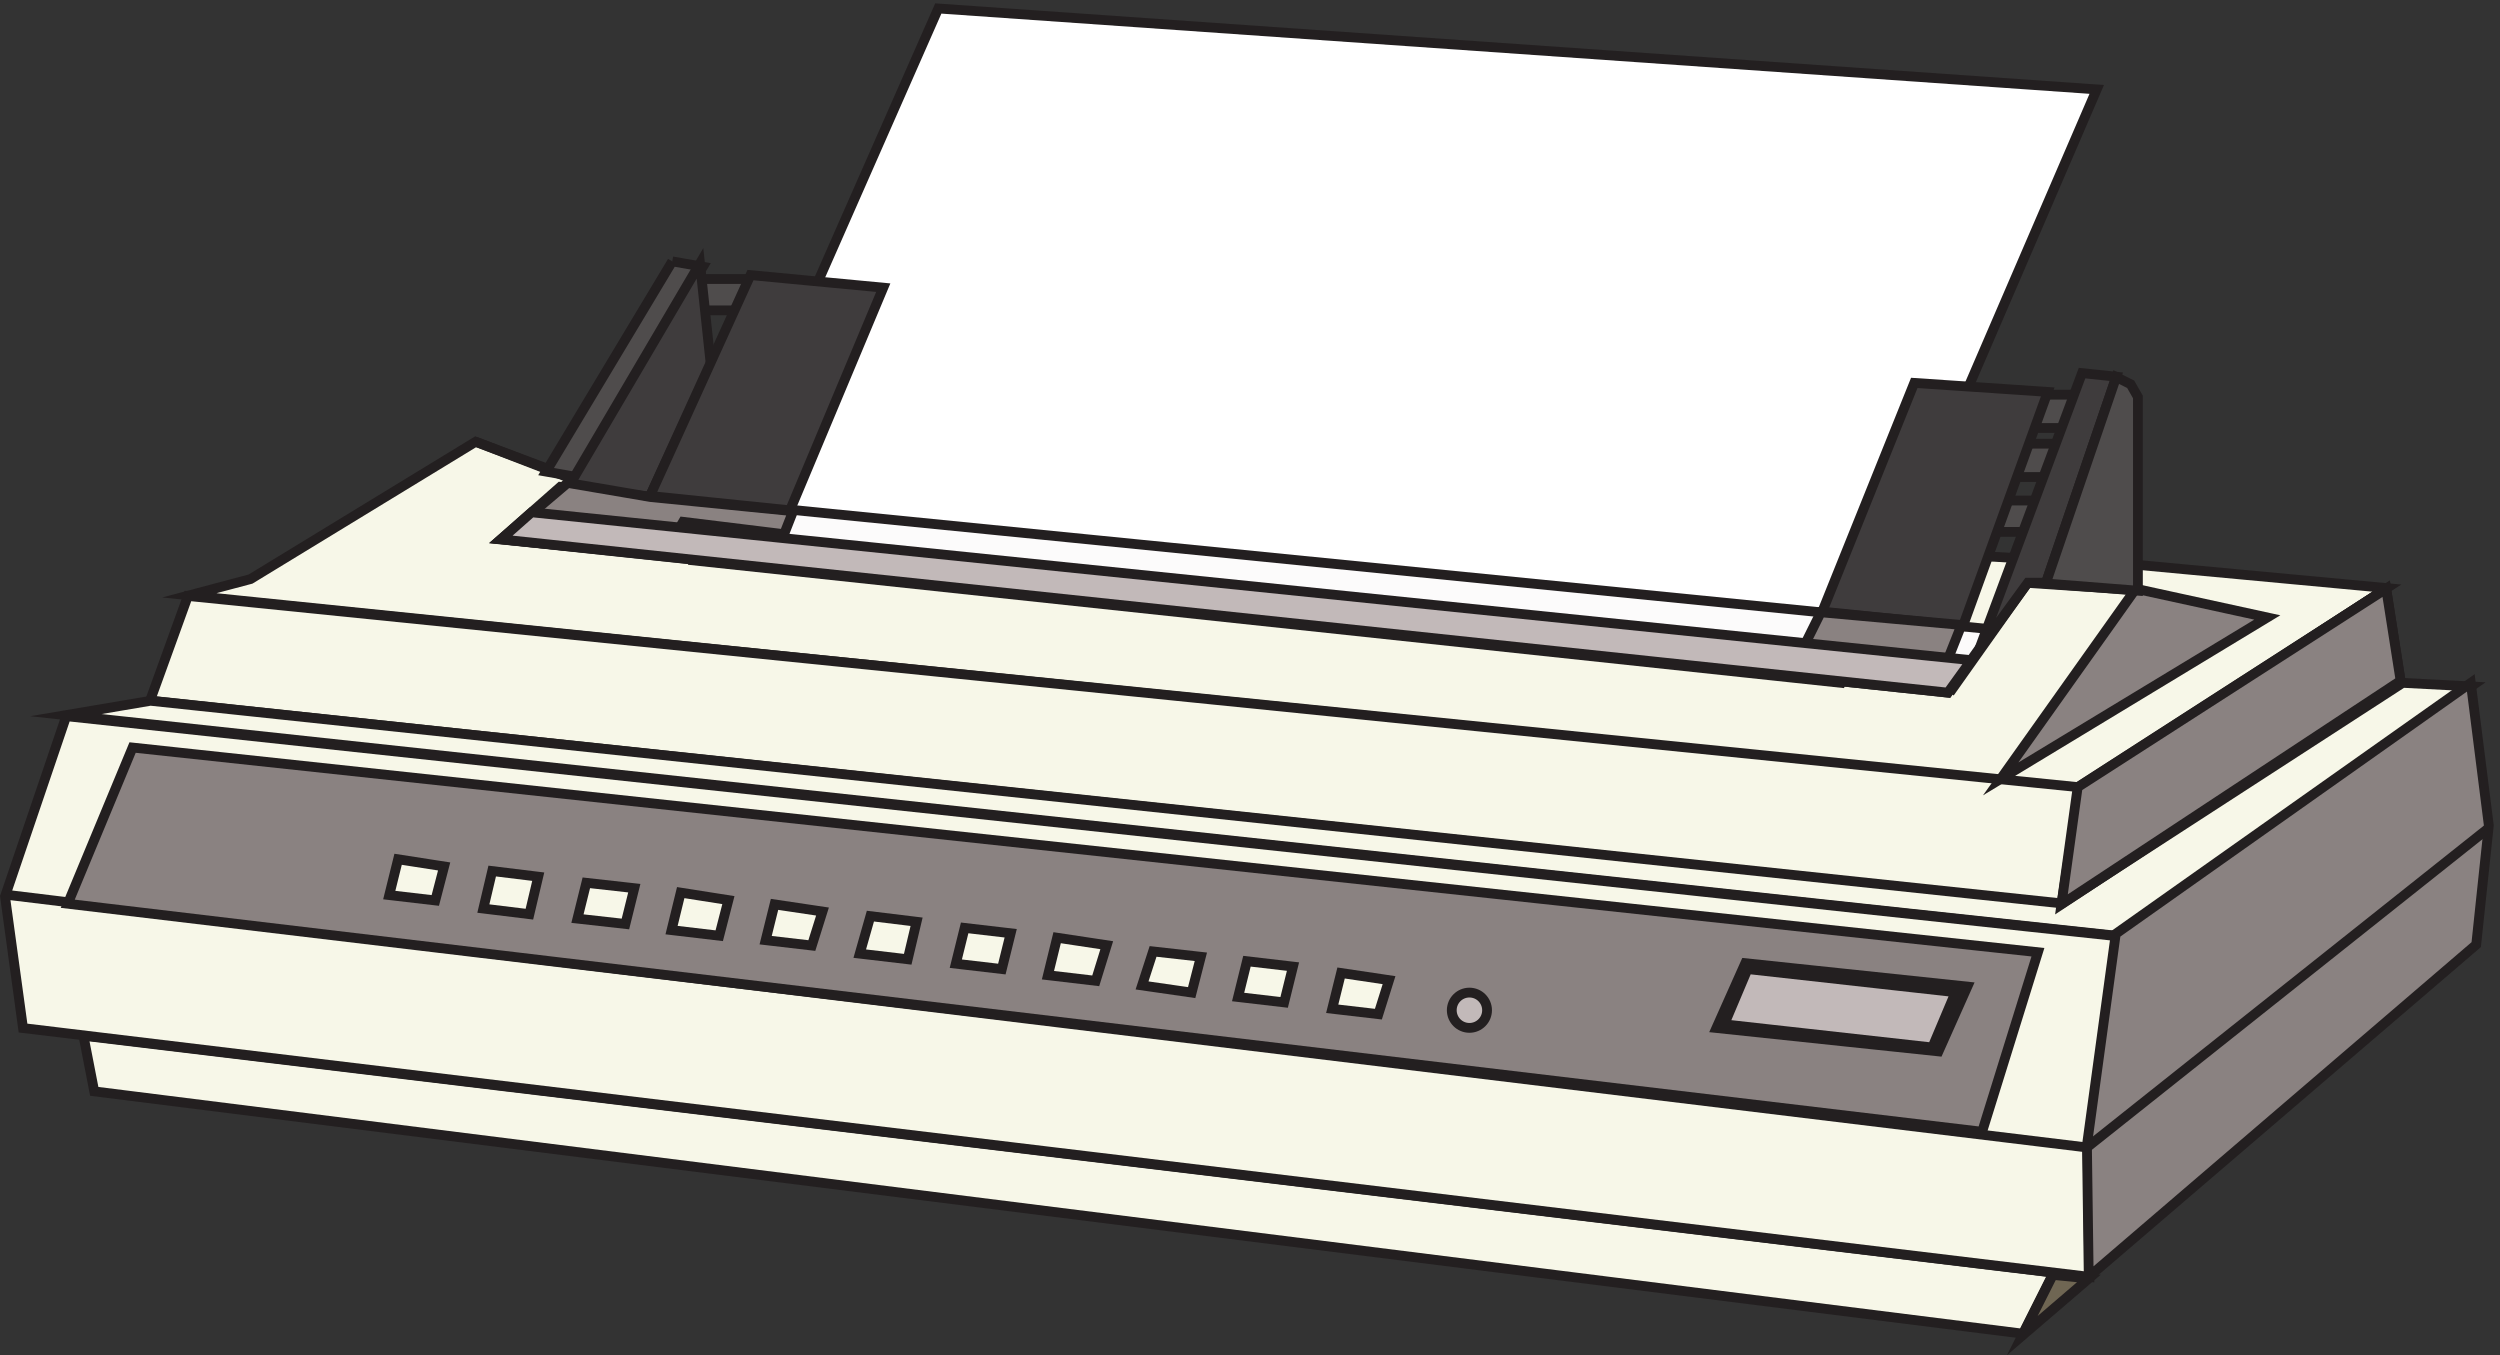<svg xmlns="http://www.w3.org/2000/svg" xml:space="preserve" width="254.414" height="137.93"><rect width="100%" height="100%" fill="#333333" stroke="none"/><path d="M526.832 811.664h69v-24h-69v24" style="fill:#4f4c4c;fill-opacity:1;fill-rule:evenodd;stroke:none" transform="matrix(.133 0 0 -.133 .067 136.345)"/><path d="M526.832 811.664h69v-24h-69z" style="fill:none;stroke:#231f20;stroke-width:7.5;stroke-linecap:butt;stroke-linejoin:miter;stroke-miterlimit:10;stroke-dasharray:none;stroke-opacity:1" transform="matrix(.133 0 0 -.133 .067 136.345)"/><path d="m1825.83 575.156-235.69-153.492L144.332 569.625l46.863 12.445L363.48 687.164l71.668-27.656 1197.732-66.375 192.95-17.977" style="fill:#f7f7e8;fill-opacity:1;fill-rule:evenodd;stroke:none" transform="matrix(.133 0 0 -.133 .067 136.345)"/><path d="m1825.83 575.156-235.69-153.492L144.332 569.625l46.863 12.445L363.48 687.164l71.668-27.656 1197.732-66.375Z" style="fill:none;stroke:#231f20;stroke-width:7.5;stroke-linecap:butt;stroke-linejoin:miter;stroke-miterlimit:10;stroke-dasharray:none;stroke-opacity:1" transform="matrix(.133 0 0 -.133 .067 136.345)"/><path d="m1836.33 504.281-11.03 70.383-235.76-151.801L143.285 569.145l-28.953-80.043L1577.13 333.164l259.2 171.117" style="fill:#f7f7e8;fill-opacity:1;fill-rule:evenodd;stroke:none" transform="matrix(.133 0 0 -.133 .067 136.345)"/><path d="m1836.33 504.281-11.03 70.383-235.76-151.801L143.285 569.145l-28.953-80.043L1577.13 333.164Z" style="fill:none;stroke:#231f20;stroke-width:7.5;stroke-linecap:butt;stroke-linejoin:miter;stroke-miterlimit:10;stroke-dasharray:none;stroke-opacity:1" transform="matrix(.133 0 0 -.133 .067 136.345)"/><path d="m1570.83 51.363-23.45-46.699L71.61 190.086l-8.278 42.578 1507.498-181.3" style="fill:#f7f7e8;fill-opacity:1;fill-rule:evenodd;stroke:none" transform="matrix(.133 0 0 -.133 .067 136.345)"/><path d="m1570.83 51.363-23.45-46.699L71.61 190.086l-8.278 42.578Z" style="fill:none;stroke:#231f20;stroke-width:7.5;stroke-linecap:butt;stroke-linejoin:miter;stroke-miterlimit:10;stroke-dasharray:none;stroke-opacity:1" transform="matrix(.133 0 0 -.133 .067 136.345)"/><path d="m1890.33 499.918-271.59-190.754L49.832 477.961l64.797 10.98L1577.38 333.863l260.57 168.801 52.38-2.746" style="fill:#f7f7e8;fill-opacity:1;fill-rule:evenodd;stroke:none" transform="matrix(.133 0 0 -.133 .067 136.345)"/><path d="m1890.33 499.918-271.59-190.754L49.832 477.961l64.797 10.98L1577.38 333.863l260.57 168.801z" style="fill:none;stroke:#231f20;stroke-width:7.5;stroke-linecap:butt;stroke-linejoin:miter;stroke-miterlimit:10;stroke-dasharray:none;stroke-opacity:1" transform="matrix(.133 0 0 -.133 .067 136.345)"/><path d="M1598.15 48.164 17.117 238.523l-13.785 100.7 46.867 137.941L1618.83 308.875l-22.04-161.395 1.36-99.316" style="fill:#f7f7e8;fill-opacity:1;fill-rule:evenodd;stroke:none" transform="matrix(.133 0 0 -.133 .067 136.345)"/><path d="M1598.15 48.164 17.117 238.523l-13.785 100.7 46.867 137.941L1618.83 308.875l-22.04-161.395Zm-1.82 99L3.332 340.664" style="fill:none;stroke:#231f20;stroke-width:7.5;stroke-linecap:butt;stroke-linejoin:miter;stroke-miterlimit:10;stroke-dasharray:none;stroke-opacity:1" transform="matrix(.133 0 0 -.133 .067 136.345)"/><path d="m1597.71 48.164-1.38 100.848 22.06 161.629 271.65 192.023 13.79-109.137-9.65-91.175-296.47-254.188" style="fill:#8a8281;fill-opacity:1;fill-rule:evenodd;stroke:none" transform="matrix(.133 0 0 -.133 .067 136.345)"/><path d="m1597.71 48.164-1.38 100.848 22.06 161.629 271.65 192.023 13.79-109.137-9.65-91.175z" style="fill:none;stroke:#231f20;stroke-width:7.5;stroke-linecap:butt;stroke-linejoin:miter;stroke-miterlimit:10;stroke-dasharray:none;stroke-opacity:1" transform="matrix(.133 0 0 -.133 .067 136.345)"/><path d="m1558.83 296.547-42.72-137.383L51.332 333.641l49.609 119.523L1558.83 296.547" style="fill:#8a8281;fill-opacity:1;fill-rule:evenodd;stroke:none" transform="matrix(.133 0 0 -.133 .067 136.345)"/><path d="m1558.83 296.547-42.72-137.383L51.332 333.641l49.609 119.523ZM363.332 687.164l72-27" style="fill:none;stroke:#231f20;stroke-width:7.5;stroke-linecap:butt;stroke-linejoin:miter;stroke-miterlimit:10;stroke-dasharray:none;stroke-opacity:1" transform="matrix(.133 0 0 -.133 .067 136.345)"/><path d="m1546.83 3.164 51 43.766-27.57 2.734z" style="fill:#6f6653;fill-opacity:1;fill-rule:evenodd;stroke:none" transform="matrix(.133 0 0 -.133 .067 136.345)"/><path d="m1546.83 3.164 51 43.766-27.57 2.734zm43.5 418.5-13.5-88.5" style="fill:none;stroke:#231f20;stroke-width:7.5;stroke-linecap:butt;stroke-linejoin:miter;stroke-miterlimit:10;stroke-dasharray:none;stroke-opacity:1" transform="matrix(.133 0 0 -.133 .067 136.345)"/><path d="M1603.83 956.738 1408.08 502.66l-876.748 93.567 186.102 422.433 886.396-61.922" style="fill:#fff;fill-opacity:1;fill-rule:evenodd;stroke:none" transform="matrix(.133 0 0 -.133 .067 136.345)"/><path d="M1603.83 956.738 1408.08 502.66l-876.748 93.567 186.102 422.433Z" style="fill:none;stroke:#231f20;stroke-width:7.5;stroke-linecap:butt;stroke-linejoin:miter;stroke-miterlimit:10;stroke-dasharray:none;stroke-opacity:1" transform="matrix(.133 0 0 -.133 .067 136.345)"/><path d="m1524.33 543.52-34.42-48.356L382.832 612.598l45.441 40.066L1524.33 543.52" style="fill:#fcfbfb;fill-opacity:1;fill-rule:evenodd;stroke:none" transform="matrix(.133 0 0 -.133 .067 136.345)"/><path d="m1524.33 543.52-34.42-48.356L382.832 612.598l45.441 40.066z" style="fill:none;stroke:#231f20;stroke-width:7.5;stroke-linecap:butt;stroke-linejoin:miter;stroke-miterlimit:10;stroke-dasharray:none;stroke-opacity:1" transform="matrix(.133 0 0 -.133 .067 136.345)"/><path d="m1734.33 552.699-204-123.535 103.38 145.5z" style="fill:#8a8281;fill-opacity:1;fill-rule:evenodd;stroke:none" transform="matrix(.133 0 0 -.133 .067 136.345)"/><path d="m1734.33 552.699-204-123.535 103.38 145.5z" style="fill:none;stroke:#231f20;stroke-width:7.5;stroke-linecap:butt;stroke-linejoin:miter;stroke-miterlimit:10;stroke-dasharray:none;stroke-opacity:1" transform="matrix(.133 0 0 -.133 .067 136.345)"/><path d="m1491.33 495.164 59.49 84 83.01-5.508" style="fill:none;stroke:#231f20;stroke-width:7.5;stroke-linecap:butt;stroke-linejoin:miter;stroke-miterlimit:10;stroke-dasharray:none;stroke-opacity:1" transform="matrix(.133 0 0 -.133 .067 136.345)"/><path d="m1825.29 574.664-236.04-151.801-12.42-89.699 259.5 171.117-11.04 70.383" style="fill:#8a8281;fill-opacity:1;fill-rule:evenodd;stroke:none" transform="matrix(.133 0 0 -.133 .067 136.345)"/><path d="m1825.29 574.664-236.04-151.801-12.42-89.699 259.5 171.117zm78.54-183-307.5-244.5" style="fill:none;stroke:#231f20;stroke-width:7.5;stroke-linecap:butt;stroke-linejoin:miter;stroke-miterlimit:10;stroke-dasharray:none;stroke-opacity:1" transform="matrix(.133 0 0 -.133 .067 136.345)"/><path d="M1533.33 723.164h69v-25.5h-69v25.5" style="fill:#4f4c4c;fill-opacity:1;fill-rule:evenodd;stroke:none" transform="matrix(.133 0 0 -.133 .067 136.345)"/><path d="M1533.33 723.164h69v-25.5h-69z" style="fill:none;stroke:#231f20;stroke-width:7.5;stroke-linecap:butt;stroke-linejoin:miter;stroke-miterlimit:10;stroke-dasharray:none;stroke-opacity:1" transform="matrix(.133 0 0 -.133 .067 136.345)"/><path d="M1515.33 685.664h69v-25.5h-69v25.5" style="fill:#4f4c4c;fill-opacity:1;fill-rule:evenodd;stroke:none" transform="matrix(.133 0 0 -.133 .067 136.345)"/><path d="M1515.33 685.664h69v-25.5h-69z" style="fill:none;stroke:#231f20;stroke-width:7.5;stroke-linecap:butt;stroke-linejoin:miter;stroke-miterlimit:10;stroke-dasharray:none;stroke-opacity:1" transform="matrix(.133 0 0 -.133 .067 136.345)"/><path d="M1504.83 642.164h69v-24h-69v24" style="fill:#4f4c4c;fill-opacity:1;fill-rule:evenodd;stroke:none" transform="matrix(.133 0 0 -.133 .067 136.345)"/><path d="M1504.83 642.164h69v-24h-69z" style="fill:none;stroke:#231f20;stroke-width:7.5;stroke-linecap:butt;stroke-linejoin:miter;stroke-miterlimit:10;stroke-dasharray:none;stroke-opacity:1" transform="matrix(.133 0 0 -.133 .067 136.345)"/><path d="m1618.83 736.898-53.88-157.589h-13.82l-37.3-51.145 78.75 211.5 26.25-2.766" style="fill:#3f3c3d;fill-opacity:1;fill-rule:evenodd;stroke:none" transform="matrix(.133 0 0 -.133 .067 136.345)"/><path d="m1618.83 736.898-53.88-157.589h-13.82l-37.3-51.145 78.75 211.5z" style="fill:none;stroke:#231f20;stroke-width:7.5;stroke-linecap:butt;stroke-linejoin:miter;stroke-miterlimit:10;stroke-dasharray:none;stroke-opacity:1" transform="matrix(.133 0 0 -.133 .067 136.345)"/><path d="M1635.33 573.164v148.258l-5.53 9.699-11.06 5.543-53.91-157.961 70.5-5.539" style="fill:#4f4c4c;fill-opacity:1;fill-rule:evenodd;stroke:none" transform="matrix(.133 0 0 -.133 .067 136.345)"/><path d="M1635.33 573.164v148.258l-5.53 9.699-11.06 5.543-53.91-157.961z" style="fill:none;stroke:#231f20;stroke-width:7.5;stroke-linecap:butt;stroke-linejoin:miter;stroke-miterlimit:10;stroke-dasharray:none;stroke-opacity:1" transform="matrix(.133 0 0 -.133 .067 136.345)"/><path d="m513.883 825.164-96.551-160.875 23.449-4.125 96.551 160.875-23.449 4.125" style="fill:#4f4c4c;fill-opacity:1;fill-rule:evenodd;stroke:none" transform="matrix(.133 0 0 -.133 .067 136.345)"/><path d="m513.883 825.164-96.551-160.875 23.449-4.125 96.551 160.875-23.449 4.125" style="fill:none;stroke:#231f20;stroke-width:7.5;stroke-linecap:butt;stroke-linejoin:miter;stroke-miterlimit:10;stroke-dasharray:none;stroke-opacity:1" transform="matrix(.133 0 0 -.133 .067 136.345)"/><path d="m535.102 823.664 8.23-77.488-46.644-101.012-65.856 6.918 8.234 8.301 96.036 163.281" style="fill:#3f3c3d;fill-opacity:1;fill-rule:evenodd;stroke:none" transform="matrix(.133 0 0 -.133 .067 136.345)"/><path d="m535.102 823.664 8.23-77.488-46.644-101.012-65.856 6.918 8.234 8.301z" style="fill:none;stroke:#231f20;stroke-width:7.5;stroke-linecap:butt;stroke-linejoin:miter;stroke-miterlimit:10;stroke-dasharray:none;stroke-opacity:1" transform="matrix(.133 0 0 -.133 .067 136.345)"/><path d="m606.332 634.004-6.898-17.598-77.258 9.477L507 600.164l-124.168 12.184 51.047 43.316 63.465-10.832 108.988-10.828" style="fill:#8a8281;fill-opacity:1;fill-rule:evenodd;stroke:none" transform="matrix(.133 0 0 -.133 .067 136.345)"/><path d="m606.332 634.004-6.898-17.598-77.258 9.477L507 600.164l-124.168 12.184 51.047 43.316 63.465-10.832z" style="fill:none;stroke:#231f20;stroke-width:7.5;stroke-linecap:butt;stroke-linejoin:miter;stroke-miterlimit:10;stroke-dasharray:none;stroke-opacity:1" transform="matrix(.133 0 0 -.133 .067 136.345)"/><path d="m1566.33 725.273-102.12 6.891-70.38-174.98 107.64-11.02 64.86 179.109" style="fill:#3f3c3d;fill-opacity:1;fill-rule:evenodd;stroke:none" transform="matrix(.133 0 0 -.133 .067 136.345)"/><path d="m1566.33 725.273-102.12 6.891-70.38-174.98 107.64-11.02z" style="fill:none;stroke:#231f20;stroke-width:7.5;stroke-linecap:butt;stroke-linejoin:miter;stroke-miterlimit:10;stroke-dasharray:none;stroke-opacity:1" transform="matrix(.133 0 0 -.133 .067 136.345)"/><path d="m1392.74 556.664-12.41-25 108.97-12.5 11.03 27.777-107.59 9.723" style="fill:#8a8281;fill-opacity:1;fill-rule:evenodd;stroke:none" transform="matrix(.133 0 0 -.133 .067 136.345)"/><path d="m1392.74 556.664-12.41-25 108.97-12.5 11.03 27.777z" style="fill:none;stroke:#231f20;stroke-width:7.5;stroke-linecap:butt;stroke-linejoin:miter;stroke-miterlimit:10;stroke-dasharray:none;stroke-opacity:1" transform="matrix(.133 0 0 -.133 .067 136.345)"/><path d="M1489.93 495.164 382.832 612.465l23.41 20.699 1101.588-113.16-17.9-24.84" style="fill:#c2b9b9;fill-opacity:1;fill-rule:evenodd;stroke:none" transform="matrix(.133 0 0 -.133 .067 136.345)"/><path d="M1489.93 495.164 382.832 612.465l23.41 20.699 1101.588-113.16Z" style="fill:none;stroke:#231f20;stroke-width:7.5;stroke-linecap:butt;stroke-linejoin:miter;stroke-miterlimit:10;stroke-dasharray:none;stroke-opacity:1" transform="matrix(.133 0 0 -.133 .067 136.345)"/><path d="m675.332 805.043-101.605 9.621-76.895-169.008 107.102-10.992 71.398 170.379" style="fill:#3f3c3d;fill-opacity:1;fill-rule:evenodd;stroke:none" transform="matrix(.133 0 0 -.133 .067 136.345)"/><path d="m675.332 805.043-101.605 9.621-76.895-169.008 107.102-10.992Z" style="fill:none;stroke:#231f20;stroke-width:7.5;stroke-linecap:butt;stroke-linejoin:miter;stroke-miterlimit:10;stroke-dasharray:none;stroke-opacity:1" transform="matrix(.133 0 0 -.133 .067 136.345)"/><path d="m1062.33 275.184-8.16-26.02-35.34 4.109 6.8 27.391 36.7-5.48" style="fill:#f7f7e8;fill-opacity:1;fill-rule:evenodd;stroke:none" transform="matrix(.133 0 0 -.133 .067 136.345)"/><path d="m1062.33 275.184-8.16-26.02-35.34 4.109 6.8 27.391z" style="fill:none;stroke:#231f20;stroke-width:7.5;stroke-linecap:butt;stroke-linejoin:miter;stroke-miterlimit:10;stroke-dasharray:none;stroke-opacity:1" transform="matrix(.133 0 0 -.133 .067 136.345)"/><path d="m988.832 285.555-6.773-27.391-35.227 4.109 6.773 27.391 35.227-4.109" style="fill:#f7f7e8;fill-opacity:1;fill-rule:evenodd;stroke:none" transform="matrix(.133 0 0 -.133 .067 136.345)"/><path d="m988.832 285.555-6.773-27.391-35.227 4.109 6.773 27.391z" style="fill:none;stroke:#231f20;stroke-width:7.5;stroke-linecap:butt;stroke-linejoin:miter;stroke-miterlimit:10;stroke-dasharray:none;stroke-opacity:1" transform="matrix(.133 0 0 -.133 .067 136.345)"/><path d="m918.332 293.055-7.031-27.391-37.969 5.477 8.438 26.023 36.562-4.109" style="fill:#f7f7e8;fill-opacity:1;fill-rule:evenodd;stroke:none" transform="matrix(.133 0 0 -.133 .067 136.345)"/><path d="m918.332 293.055-7.031-27.391-37.969 5.477 8.438 26.023z" style="fill:none;stroke:#231f20;stroke-width:7.5;stroke-linecap:butt;stroke-linejoin:miter;stroke-miterlimit:10;stroke-dasharray:none;stroke-opacity:1" transform="matrix(.133 0 0 -.133 .067 136.345)"/><path d="m846.332 301.926-8.437-27.262-36.563 4.305 7.031 28.695 37.969-5.738" style="fill:#f7f7e8;fill-opacity:1;fill-rule:evenodd;stroke:none" transform="matrix(.133 0 0 -.133 .067 136.345)"/><path d="m846.332 301.926-8.437-27.262-36.563 4.305 7.031 28.695z" style="fill:none;stroke:#231f20;stroke-width:7.5;stroke-linecap:butt;stroke-linejoin:miter;stroke-miterlimit:10;stroke-dasharray:none;stroke-opacity:1" transform="matrix(.133 0 0 -.133 .067 136.345)"/><path d="m772.832 311.055-6.773-27.391-35.227 4.109 6.773 27.391 35.227-4.109" style="fill:#f7f7e8;fill-opacity:1;fill-rule:evenodd;stroke:none" transform="matrix(.133 0 0 -.133 .067 136.345)"/><path d="m772.832 311.055-6.773-27.391-35.227 4.109 6.773 27.391z" style="fill:none;stroke:#231f20;stroke-width:7.5;stroke-linecap:butt;stroke-linejoin:miter;stroke-miterlimit:10;stroke-dasharray:none;stroke-opacity:1" transform="matrix(.133 0 0 -.133 .067 136.345)"/><path d="m700.832 319.859-6.797-28.695-36.703 4.305 8.156 28.695 35.344-4.305" style="fill:#f7f7e8;fill-opacity:1;fill-rule:evenodd;stroke:none" transform="matrix(.133 0 0 -.133 .067 136.345)"/><path d="m700.832 319.859-6.797-28.695-36.703 4.305 8.156 28.695z" style="fill:none;stroke:#231f20;stroke-width:7.5;stroke-linecap:butt;stroke-linejoin:miter;stroke-miterlimit:10;stroke-dasharray:none;stroke-opacity:1" transform="matrix(.133 0 0 -.133 .067 136.345)"/><path d="m628.832 327.684-8.156-26.02-35.344 4.109 6.797 27.391 36.703-5.48" style="fill:#f7f7e8;fill-opacity:1;fill-rule:evenodd;stroke:none" transform="matrix(.133 0 0 -.133 .067 136.345)"/><path d="m628.832 327.684-8.156-26.02-35.344 4.109 6.797 27.391z" style="fill:none;stroke:#231f20;stroke-width:7.5;stroke-linecap:butt;stroke-linejoin:miter;stroke-miterlimit:10;stroke-dasharray:none;stroke-opacity:1" transform="matrix(.133 0 0 -.133 .067 136.345)"/><path d="m556.832 336.426-7.016-27.262-36.484 4.305 7.016 28.695 36.484-5.738" style="fill:#f7f7e8;fill-opacity:1;fill-rule:evenodd;stroke:none" transform="matrix(.133 0 0 -.133 .067 136.345)"/><path d="m556.832 336.426-7.016-27.262-36.484 4.305 7.016 28.695z" style="fill:none;stroke:#231f20;stroke-width:7.5;stroke-linecap:butt;stroke-linejoin:miter;stroke-miterlimit:10;stroke-dasharray:none;stroke-opacity:1" transform="matrix(.133 0 0 -.133 .067 136.345)"/><path d="m484.832 345.555-6.797-27.391-36.703 4.109 6.797 27.391 36.703-4.109" style="fill:#f7f7e8;fill-opacity:1;fill-rule:evenodd;stroke:none" transform="matrix(.133 0 0 -.133 .067 136.345)"/><path d="m484.832 345.555-6.797-27.391-36.703 4.109 6.797 27.391z" style="fill:none;stroke:#231f20;stroke-width:7.5;stroke-linecap:butt;stroke-linejoin:miter;stroke-miterlimit:10;stroke-dasharray:none;stroke-opacity:1" transform="matrix(.133 0 0 -.133 .067 136.345)"/><path d="m411.332 354.359-6.773-28.695-35.227 4.305 6.773 28.695 35.227-4.305" style="fill:#f7f7e8;fill-opacity:1;fill-rule:evenodd;stroke:none" transform="matrix(.133 0 0 -.133 .067 136.345)"/><path d="m411.332 354.359-6.773-28.695-35.227 4.305 6.773 28.695z" style="fill:none;stroke:#231f20;stroke-width:7.5;stroke-linecap:butt;stroke-linejoin:miter;stroke-miterlimit:10;stroke-dasharray:none;stroke-opacity:1" transform="matrix(.133 0 0 -.133 .067 136.345)"/><path d="m339.332 362.184-6.773-26.02-35.227 4.109 6.773 27.391 35.227-5.48" style="fill:#f7f7e8;fill-opacity:1;fill-rule:evenodd;stroke:none" transform="matrix(.133 0 0 -.133 .067 136.345)"/><path d="m339.332 362.184-6.773-26.02-35.227 4.109 6.773 27.391z" style="fill:none;stroke:#231f20;stroke-width:7.5;stroke-linecap:butt;stroke-linejoin:miter;stroke-miterlimit:10;stroke-dasharray:none;stroke-opacity:1" transform="matrix(.133 0 0 -.133 .067 136.345)"/><path d="m1504.83 270.254-22.1-49.59-169.9 17.906 22.1 49.594 169.9-17.91" style="fill:#6f6653;fill-opacity:1;fill-rule:evenodd;stroke:none" transform="matrix(.133 0 0 -.133 .067 136.345)"/><path d="m1504.83 270.254-22.1-49.59-169.9 17.906 22.1 49.594z" style="fill:none;stroke:#231f20;stroke-width:7.5;stroke-linecap:butt;stroke-linejoin:miter;stroke-miterlimit:10;stroke-dasharray:none;stroke-opacity:1" transform="matrix(.133 0 0 -.133 .067 136.345)"/><path d="m1495.83 265.938-17.84-42.274-159.16 17.727 17.84 42.273 159.16-17.726" style="fill:#c2b9b9;fill-opacity:1;fill-rule:evenodd;stroke:none" transform="matrix(.133 0 0 -.133 .067 136.345)"/><path d="m1495.83 265.938-17.84-42.274-159.16 17.727 17.84 42.273z" style="fill:none;stroke:#231f20;stroke-width:7.5;stroke-linecap:butt;stroke-linejoin:miter;stroke-miterlimit:10;stroke-dasharray:none;stroke-opacity:1" transform="matrix(.133 0 0 -.133 .067 136.345)"/><path d="M1137.33 252.164c0-7.457-6.04-13.5-13.5-13.5-7.45 0-13.5 6.043-13.5 13.5 0 7.453 6.05 13.5 13.5 13.5 7.46 0 13.5-6.047 13.5-13.5" style="fill:#c2b9b9;fill-opacity:1;fill-rule:evenodd;stroke:none" transform="matrix(.133 0 0 -.133 .067 136.345)"/><path d="M1137.33 252.164c0-7.457-6.04-13.5-13.5-13.5-7.45 0-13.5 6.043-13.5 13.5 0 7.453 6.05 13.5 13.5 13.5 7.46 0 13.5-6.047 13.5-13.5z" style="fill:none;stroke:#231f20;stroke-width:7.5;stroke-linecap:butt;stroke-linejoin:miter;stroke-miterlimit:10;stroke-dasharray:none;stroke-opacity:1" transform="matrix(.133 0 0 -.133 .067 136.345)"/></svg>
